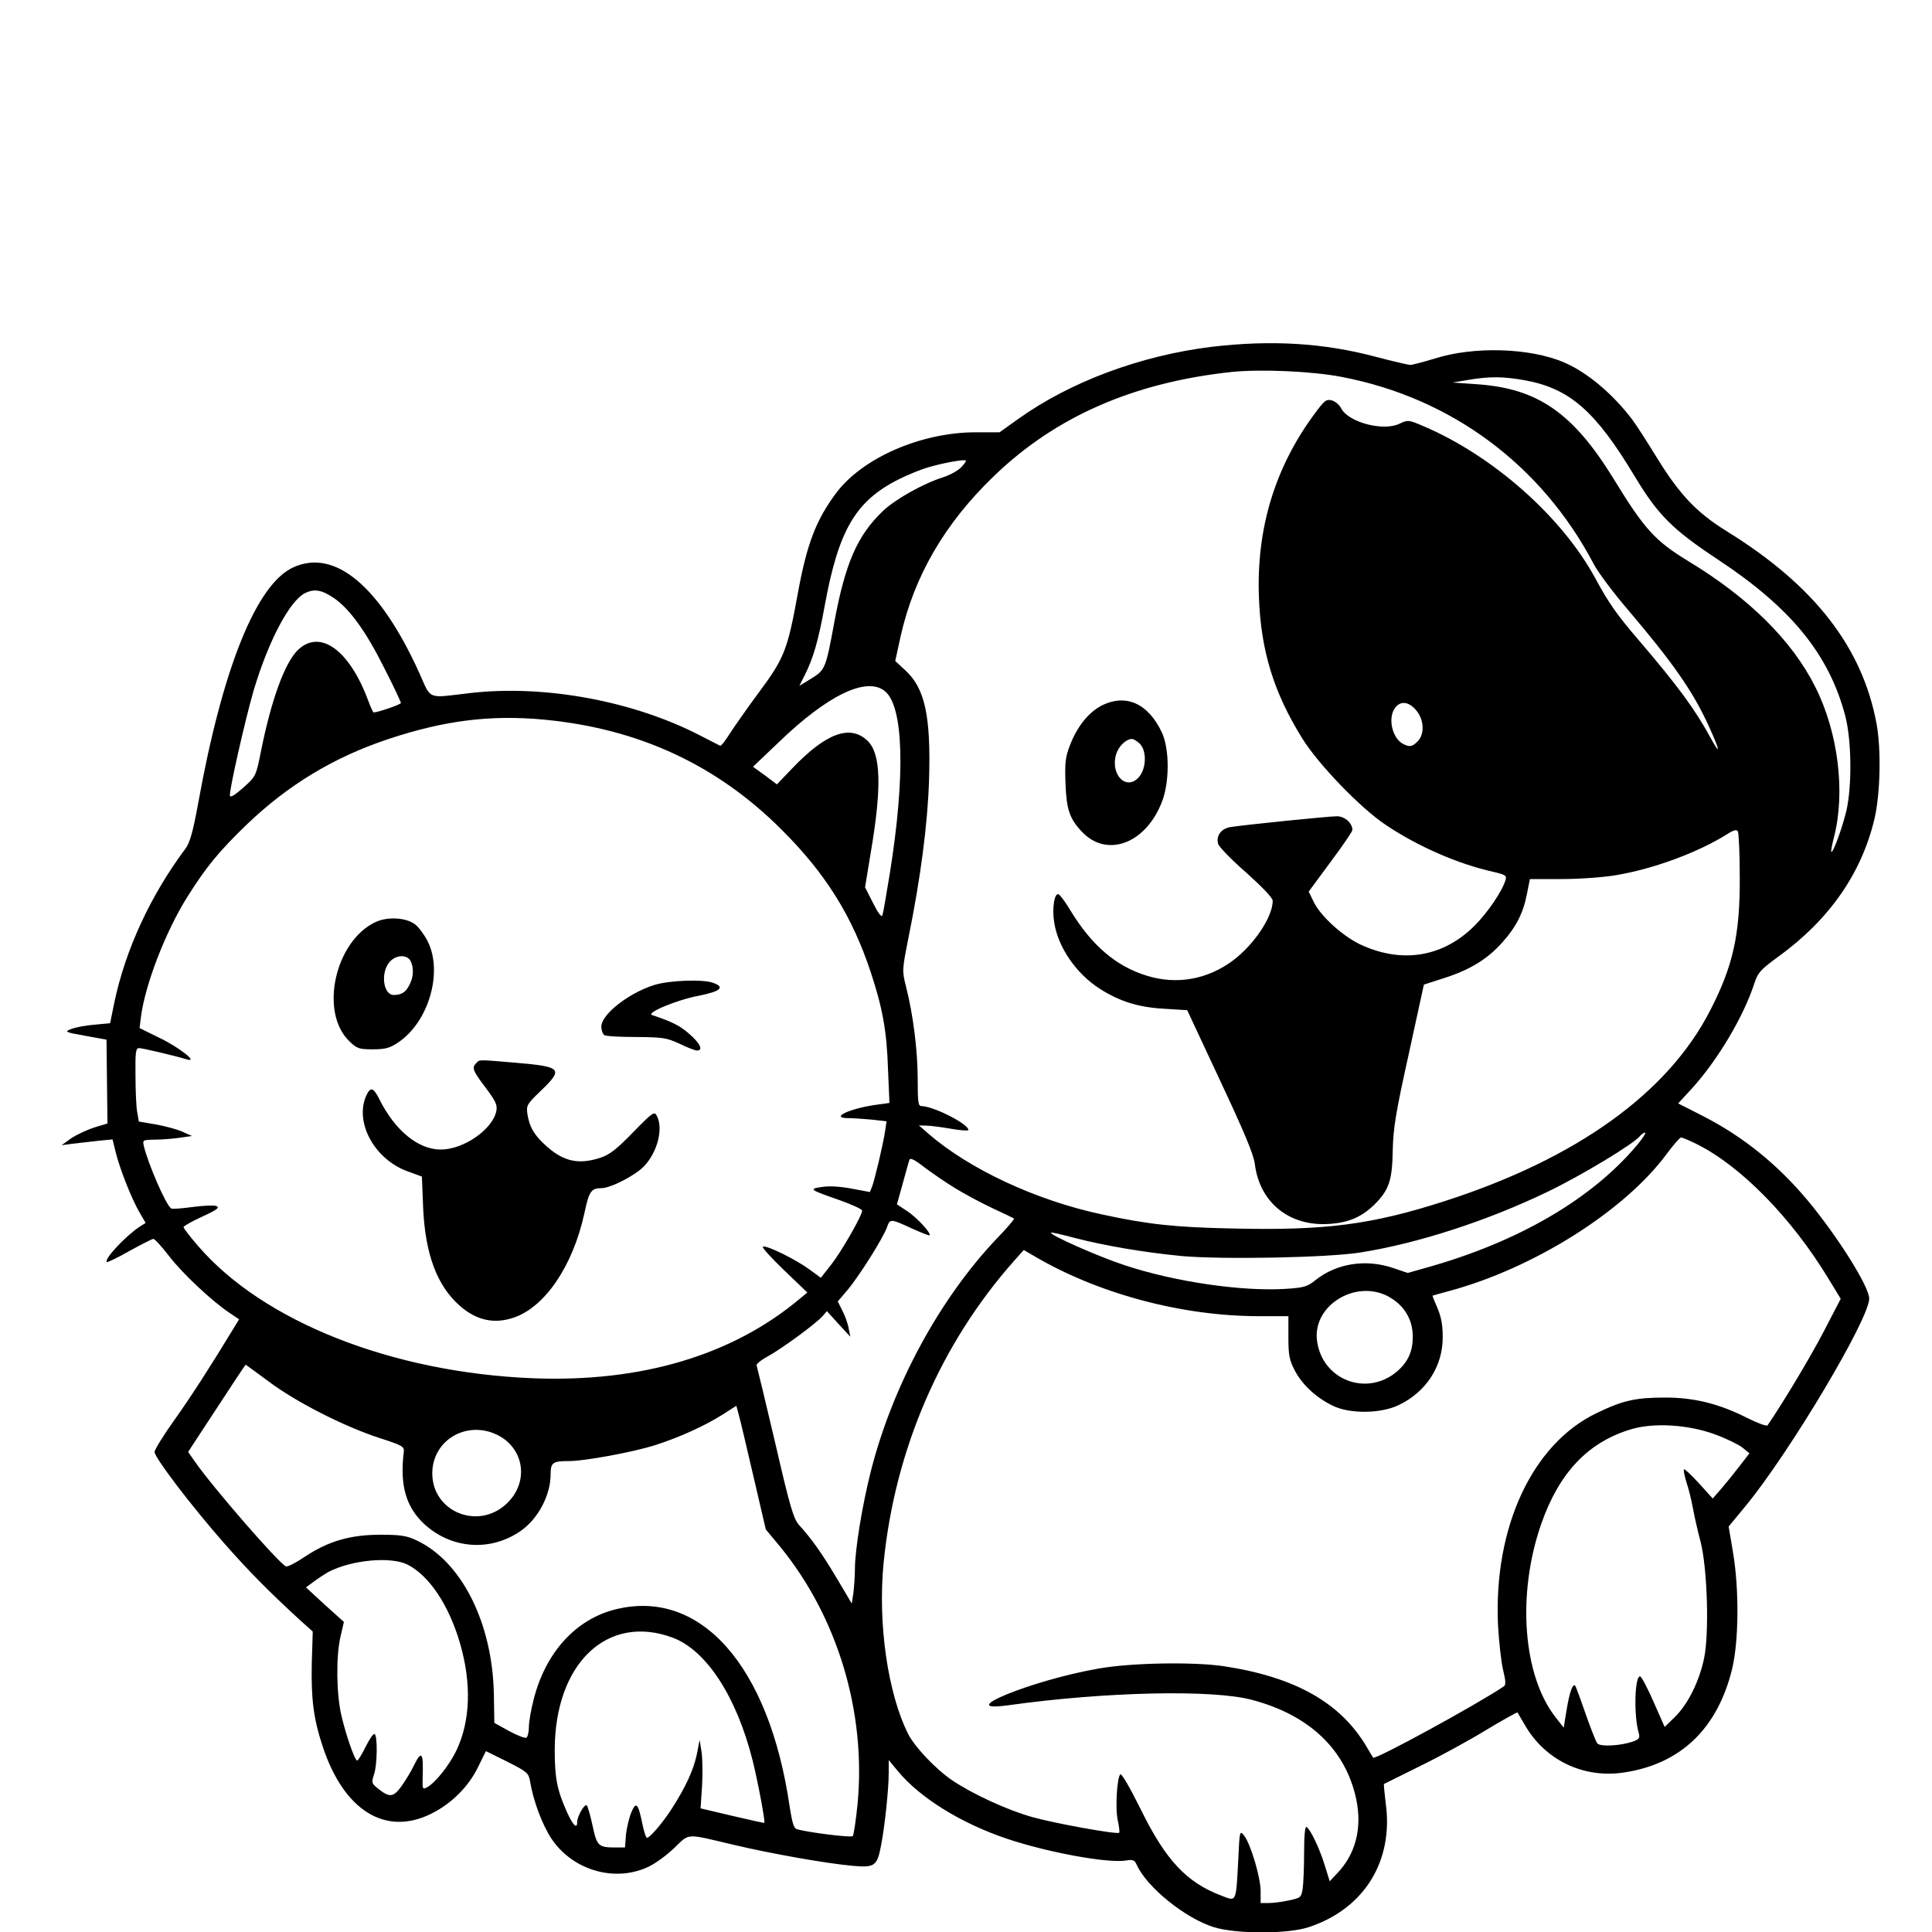 <?xml version="1.0" standalone="no"?>
<!DOCTYPE svg PUBLIC "-//W3C//DTD SVG 20010904//EN"
 "http://www.w3.org/TR/2001/REC-SVG-20010904/DTD/svg10.dtd">
<svg version="1.0" xmlns="http://www.w3.org/2000/svg"
 width="800pt" height="800pt" viewBox="0 0 800 800"
 preserveAspectRatio="xMidYMid meet">

<g transform="translate(0,800) scale(0.1,-0.1)"
fill="#000000" stroke="none">
<path d="M5018 6564 c-295 -36 -587 -145 -802 -299 l-77 -55 -98 0 c-227 0
-470 -106 -579 -252 -83 -111 -121 -211 -158 -413 -43 -237 -56 -270 -163
-414 -43 -58 -95 -132 -116 -164 -20 -32 -39 -57 -43 -55 -4 2 -41 21 -82 42
-278 144 -647 212 -955 176 -179 -21 -158 -30 -209 84 -163 359 -349 515 -521
437 -153 -69 -293 -416 -394 -975 -22 -121 -35 -166 -53 -190 -145 -194 -249
-419 -295 -639 l-17 -84 -65 -6 c-37 -3 -79 -11 -96 -18 -29 -11 -27 -13 58
-28 l88 -16 2 -174 2 -173 -56 -17 c-30 -10 -73 -30 -95 -45 l-39 -28 45 6
c25 3 72 8 105 12 l61 6 13 -53 c18 -72 66 -193 98 -248 l26 -45 -24 -15 c-59
-39 -149 -135 -137 -147 3 -2 45 18 94 46 49 27 94 50 99 50 6 0 35 -32 65
-71 56 -73 178 -187 250 -235 l40 -27 -22 -36 c-94 -155 -176 -283 -246 -381
-45 -63 -82 -123 -82 -132 0 -24 155 -227 288 -378 101 -115 187 -202 317
-321 l50 -45 -4 -132 c-3 -146 7 -229 45 -343 87 -265 259 -373 448 -280 84
41 156 112 196 195 l32 65 89 -44 c83 -42 88 -47 94 -82 13 -79 50 -178 88
-236 89 -133 265 -183 404 -116 27 13 74 47 105 77 65 62 43 61 246 13 152
-36 382 -77 493 -87 91 -8 101 -1 117 83 15 75 32 233 32 302 l0 53 38 -46
c92 -111 263 -217 455 -281 168 -56 414 -101 489 -89 29 5 36 2 45 -18 42 -93
201 -221 319 -258 95 -29 309 -29 396 1 227 76 349 273 316 512 -5 43 -9 79
-7 80 2 1 69 34 149 74 80 39 203 106 273 149 70 42 129 75 131 73 1 -2 14
-25 29 -50 83 -146 241 -223 408 -199 236 34 390 180 451 428 28 115 30 330 4
484 l-18 107 71 86 c181 220 511 773 511 858 0 49 -130 256 -253 404 -126 151
-268 266 -436 352 l-102 52 57 62 c107 118 214 298 258 434 15 46 25 57 100
112 210 152 343 343 397 567 25 103 29 287 10 394 -58 318 -257 575 -619 799
-126 78 -196 151 -292 307 -40 65 -86 137 -103 159 -80 105 -186 194 -280 234
-141 61 -375 68 -537 16 -47 -14 -92 -26 -100 -26 -8 0 -73 15 -145 34 -214
57 -431 70 -677 41z m539 -125 c453 -87 826 -364 1042 -774 17 -33 81 -119
142 -190 187 -220 269 -338 334 -480 47 -103 52 -130 8 -50 -65 119 -134 213
-298 405 -92 107 -124 154 -179 255 -137 254 -424 508 -711 630 -63 27 -65 27
-101 10 -68 -32 -212 7 -241 65 -7 14 -24 28 -38 32 -24 6 -31 0 -75 -60 -162
-221 -238 -473 -227 -756 8 -220 61 -393 179 -583 66 -107 242 -290 348 -360
133 -89 299 -161 443 -193 51 -12 57 -16 51 -34 -13 -45 -72 -132 -125 -186
-131 -133 -302 -162 -476 -81 -75 36 -164 117 -193 176 l-21 43 90 122 c50 67
91 127 91 133 0 29 -32 57 -64 57 -35 0 -388 -36 -443 -45 -37 -7 -58 -36 -49
-69 3 -12 55 -66 116 -119 68 -61 110 -105 110 -117 0 -66 -76 -180 -163 -246
-106 -80 -235 -103 -359 -64 -127 39 -227 125 -315 269 -21 36 -44 66 -50 68
-17 6 -27 -58 -18 -115 15 -103 91 -214 190 -277 82 -52 159 -76 265 -82 l96
-6 136 -291 c100 -213 139 -306 144 -346 20 -160 143 -259 308 -248 81 5 137
30 189 82 58 58 72 98 74 221 2 93 12 156 66 399 l63 289 87 28 c105 34 177
78 239 148 56 63 86 121 101 201 l12 60 131 0 c73 0 172 7 225 16 156 26 340
94 461 170 26 17 39 20 44 12 4 -7 8 -93 8 -192 1 -237 -28 -366 -122 -549
-175 -343 -554 -615 -1101 -791 -302 -97 -492 -122 -875 -113 -242 5 -353 17
-546 59 -270 58 -545 186 -715 333 l-40 35 30 -1 c17 0 63 -6 103 -13 39 -7
72 -9 72 -5 0 25 -146 99 -195 99 -13 0 -15 18 -15 111 0 118 -19 269 -48 382
-17 68 -17 69 10 205 50 247 79 468 85 652 8 266 -17 381 -100 456 l-40 37 22
101 c56 251 184 470 387 665 256 247 580 388 986 431 119 12 333 3 455 -21z
m754 -13 c189 -34 295 -127 459 -400 96 -159 155 -218 342 -342 305 -201 462
-394 529 -649 26 -101 28 -286 5 -390 -17 -72 -56 -179 -63 -172 -2 2 3 29 11
60 48 186 18 433 -77 622 -96 192 -274 369 -527 522 -136 83 -180 130 -310
343 -168 272 -314 372 -565 389 l-100 7 65 11 c90 15 143 14 231 -1z m-2331
-361 c-12 -13 -46 -32 -74 -41 -85 -27 -200 -92 -250 -140 -106 -101 -156
-216 -201 -459 -36 -195 -38 -199 -96 -235 l-49 -30 21 42 c37 72 58 147 84
290 57 312 127 433 306 523 36 18 91 41 123 50 61 18 148 34 155 28 3 -2 -6
-14 -19 -28z m-2595 -543 c64 -45 131 -138 205 -286 39 -76 70 -142 70 -147 0
-6 -95 -39 -113 -39 -2 0 -12 21 -22 48 -78 211 -200 299 -292 210 -54 -53
-110 -206 -153 -422 -20 -100 -21 -101 -73 -148 -33 -29 -53 -42 -55 -33 -4
19 63 314 98 435 61 205 149 372 213 404 39 19 69 14 122 -22z m2278 -383 c79
-61 87 -350 21 -759 -14 -85 -27 -162 -30 -170 -4 -10 -18 9 -39 51 l-33 65
23 140 c47 275 43 413 -13 467 -72 68 -171 32 -311 -114 l-64 -67 -49 37 -50
36 106 101 c202 195 363 273 439 213z m2201 -80 c33 -39 36 -99 6 -129 -23
-23 -33 -24 -61 -10 -44 24 -63 106 -33 148 22 31 57 28 88 -9z m-3610 -39
c390 -37 714 -187 982 -455 182 -181 292 -357 369 -589 49 -148 67 -244 72
-402 l6 -141 -50 -7 c-114 -15 -201 -56 -119 -56 18 0 61 -3 95 -6 l62 -7 -6
-41 c-9 -58 -42 -196 -53 -227 l-10 -25 -75 14 c-47 9 -93 12 -123 7 -57 -8
-53 -11 74 -55 50 -18 92 -37 92 -43 0 -20 -85 -168 -127 -222 l-44 -56 -48
35 c-56 41 -175 100 -192 94 -6 -2 33 -45 87 -97 l97 -93 -29 -24 c-280 -236
-659 -349 -1109 -331 -583 24 -1116 235 -1385 548 -33 38 -60 73 -60 78 0 4
35 24 77 43 63 29 74 38 59 44 -11 4 -55 2 -99 -4 -44 -6 -84 -9 -88 -6 -21
12 -95 183 -113 257 -6 27 -6 27 46 28 29 0 76 4 103 8 l50 7 -40 18 c-22 10
-71 23 -110 30 l-70 12 -7 40 c-4 21 -7 90 -7 152 -1 96 1 112 15 112 13 0
138 -29 199 -47 48 -14 -34 51 -114 89 l-83 41 6 49 c18 134 102 351 191 493
79 126 132 190 247 301 171 164 361 279 587 354 231 77 424 101 645 80z m4526
-1760 c-188 -225 -494 -403 -873 -509 l-78 -22 -59 20 c-113 39 -235 20 -322
-49 -35 -28 -47 -32 -126 -37 -180 -11 -457 29 -665 98 -107 35 -313 126 -305
135 2 2 46 -8 98 -22 128 -33 288 -60 443 -75 168 -15 606 -7 742 15 238 38
524 131 773 251 141 68 355 197 383 231 6 8 16 14 21 14 5 0 -9 -22 -32 -50z
m249 1 c182 -92 389 -304 540 -552 l53 -87 -69 -133 c-54 -104 -168 -295 -234
-391 -3 -5 -41 9 -85 31 -117 59 -219 84 -339 84 -123 0 -176 -12 -285 -65
-266 -128 -426 -474 -407 -878 4 -69 13 -152 21 -185 11 -45 12 -62 3 -68
-108 -73 -534 -306 -541 -295 -2 2 -13 21 -26 43 -108 184 -296 291 -595 336
-125 18 -380 14 -515 -10 -274 -47 -612 -185 -374 -152 401 56 847 66 1009 22
238 -63 388 -207 431 -412 25 -119 -3 -227 -79 -306 l-31 -33 -21 68 c-23 73
-59 147 -75 157 -6 4 -10 -33 -10 -107 0 -62 -3 -130 -6 -150 -6 -35 -9 -37
-56 -47 -27 -6 -65 -11 -83 -11 l-35 0 0 49 c0 57 -41 194 -68 230 -19 23 -19
22 -25 -107 -9 -171 -7 -166 -68 -142 -146 55 -232 147 -336 359 -43 87 -79
149 -84 144 -14 -14 -22 -145 -10 -193 5 -24 8 -47 5 -49 -8 -8 -268 39 -360
65 -106 30 -248 96 -331 152 -68 46 -155 138 -182 191 -85 168 -127 460 -102
711 47 470 237 908 541 1250 l39 44 38 -22 c266 -158 615 -252 936 -252 l122
0 0 -88 c0 -75 4 -94 27 -138 31 -59 89 -112 157 -145 70 -34 196 -33 271 2
116 55 185 162 184 284 0 50 -7 84 -22 119 -12 27 -21 50 -20 51 2 1 32 9 68
19 350 94 726 331 900 566 29 39 56 70 61 70 5 0 36 -13 68 -29z m-3074 -181
c39 -24 108 -61 155 -83 47 -22 87 -41 89 -43 2 -2 -29 -39 -70 -81 -238 -250
-433 -610 -523 -965 -36 -142 -66 -326 -66 -406 0 -27 -3 -70 -6 -96 l-7 -46
-61 103 c-62 104 -105 165 -157 222 -23 26 -37 71 -99 340 -40 171 -75 315
-77 321 -2 6 19 23 47 38 58 32 196 133 225 165 l19 22 48 -53 49 -53 -7 35
c-3 19 -15 52 -26 73 l-19 38 40 47 c49 58 146 213 163 258 14 39 13 39 111
-6 34 -15 64 -27 66 -25 8 8 -51 72 -91 99 l-44 29 24 86 c13 47 25 92 28 99
3 9 23 -1 61 -31 32 -24 90 -64 128 -87z m1789 -446 c68 -35 106 -95 106 -169
0 -60 -19 -103 -63 -142 -126 -110 -316 -37 -334 130 -15 141 157 248 291 181z
m-4632 -354 c111 -84 311 -186 458 -234 96 -31 105 -36 102 -58 -17 -139 9
-228 85 -299 112 -103 273 -115 398 -29 73 50 125 149 125 235 0 49 9 55 75
55 66 0 261 36 355 65 103 33 207 80 283 128 l56 36 10 -37 c6 -20 33 -136 61
-256 l51 -219 59 -71 c238 -291 357 -685 321 -1066 -7 -69 -16 -129 -20 -133
-7 -7 -185 15 -232 29 -12 3 -19 28 -29 92 -85 586 -371 908 -725 817 -163
-42 -286 -179 -335 -371 -11 -42 -20 -94 -20 -115 0 -21 -5 -41 -10 -44 -6 -4
-38 9 -72 27 l-61 34 -2 119 c-6 297 -135 552 -323 638 -38 18 -66 22 -147 22
-125 0 -216 -27 -311 -90 -37 -25 -73 -44 -80 -41 -28 11 -305 329 -380 438
l-25 36 118 180 c65 100 119 181 120 181 0 1 43 -31 95 -69z m5988 -219 c47
-17 98 -42 115 -55 l29 -24 -41 -53 c-23 -30 -57 -72 -76 -94 l-35 -40 -57 63
c-32 35 -60 61 -62 58 -3 -3 2 -26 10 -53 9 -26 21 -75 27 -108 6 -33 20 -96
32 -140 28 -111 36 -380 14 -483 -20 -95 -67 -189 -120 -241 l-43 -42 -45 102
c-25 57 -50 105 -56 107 -23 7 -28 -163 -6 -235 5 -18 1 -25 -21 -33 -50 -19
-139 -24 -151 -9 -6 8 -28 64 -49 124 -21 61 -40 112 -42 114 -10 13 -23 -23
-35 -93 l-13 -80 -32 41 c-137 172 -163 511 -61 803 74 212 194 339 373 392
94 28 236 19 345 -21z m-5042 -2 c115 -56 134 -199 38 -287 -118 -109 -306
-31 -306 127 0 137 141 221 268 160z m-370 -538 c90 -46 171 -168 217 -326 48
-166 43 -321 -15 -443 -29 -61 -88 -135 -122 -153 -18 -10 -19 -7 -18 38 4
108 -4 118 -37 51 -11 -24 -35 -62 -51 -85 -34 -46 -49 -47 -97 -9 -26 21 -27
25 -17 56 15 41 16 170 2 170 -6 0 -22 -25 -37 -55 -15 -30 -30 -55 -34 -55
-10 0 -46 104 -65 185 -21 89 -23 241 -5 324 l15 65 -79 71 -78 72 34 25 c19
14 45 31 59 39 97 50 259 65 328 30z m1097 -302 c140 -52 265 -245 331 -507
23 -92 53 -254 49 -260 -1 -1 -61 12 -133 29 l-131 31 6 92 c3 51 2 115 -2
142 l-8 49 -12 -61 c-14 -65 -46 -134 -103 -223 -38 -59 -91 -121 -103 -121
-4 0 -13 26 -19 58 -18 86 -26 94 -46 47 -9 -22 -19 -64 -22 -92 l-4 -53 -37
0 c-73 0 -79 5 -97 89 -9 42 -20 80 -24 85 -9 9 -40 -44 -40 -69 0 -31 -18
-13 -43 43 -41 92 -50 141 -50 257 1 358 218 564 488 464z"/>
<path d="M4559 5077 c-54 -29 -100 -88 -129 -164 -19 -49 -21 -73 -18 -158 4
-107 17 -145 67 -198 103 -111 265 -51 332 122 32 81 32 217 1 286 -57 123
-151 165 -253 112z m161 -157 c28 -28 27 -98 -1 -134 -50 -64 -122 1 -98 89
10 34 41 65 66 65 7 0 22 -9 33 -20z"/>
<path d="M1555 4182 c-168 -79 -233 -373 -109 -493 32 -31 40 -34 98 -34 51 0
70 5 104 28 127 84 188 293 122 421 -14 27 -37 58 -52 69 -38 28 -113 32 -163
9z m145 -161 c14 -28 13 -67 -5 -100 -15 -30 -33 -41 -65 -41 -42 0 -55 89
-19 134 25 32 73 36 89 7z"/>
<path d="M2708 3921 c-107 -34 -218 -122 -218 -172 0 -15 6 -31 12 -35 7 -5
67 -8 133 -8 109 -1 125 -3 179 -28 32 -16 65 -28 72 -28 27 0 14 29 -32 69
-39 34 -68 49 -154 78 -26 9 103 63 194 80 90 18 109 35 60 53 -42 16 -183 11
-246 -9z"/>
<path d="M1972 3598 c-19 -19 -15 -31 39 -102 43 -58 49 -71 44 -98 -17 -76
-136 -158 -230 -158 -93 0 -189 78 -254 208 -23 46 -35 52 -50 24 -58 -109 24
-270 166 -322 l60 -22 5 -126 c8 -193 57 -326 152 -409 69 -61 144 -77 226
-48 128 45 243 215 290 432 19 90 28 103 70 103 38 0 141 53 177 91 56 59 81
158 52 210 -9 18 -18 12 -97 -69 -69 -71 -97 -93 -136 -106 -89 -29 -150 -16
-220 45 -53 47 -73 80 -82 135 -5 37 -3 41 55 97 95 91 87 100 -99 116 -164
14 -153 14 -168 -1z"/>
</g>
</svg>
